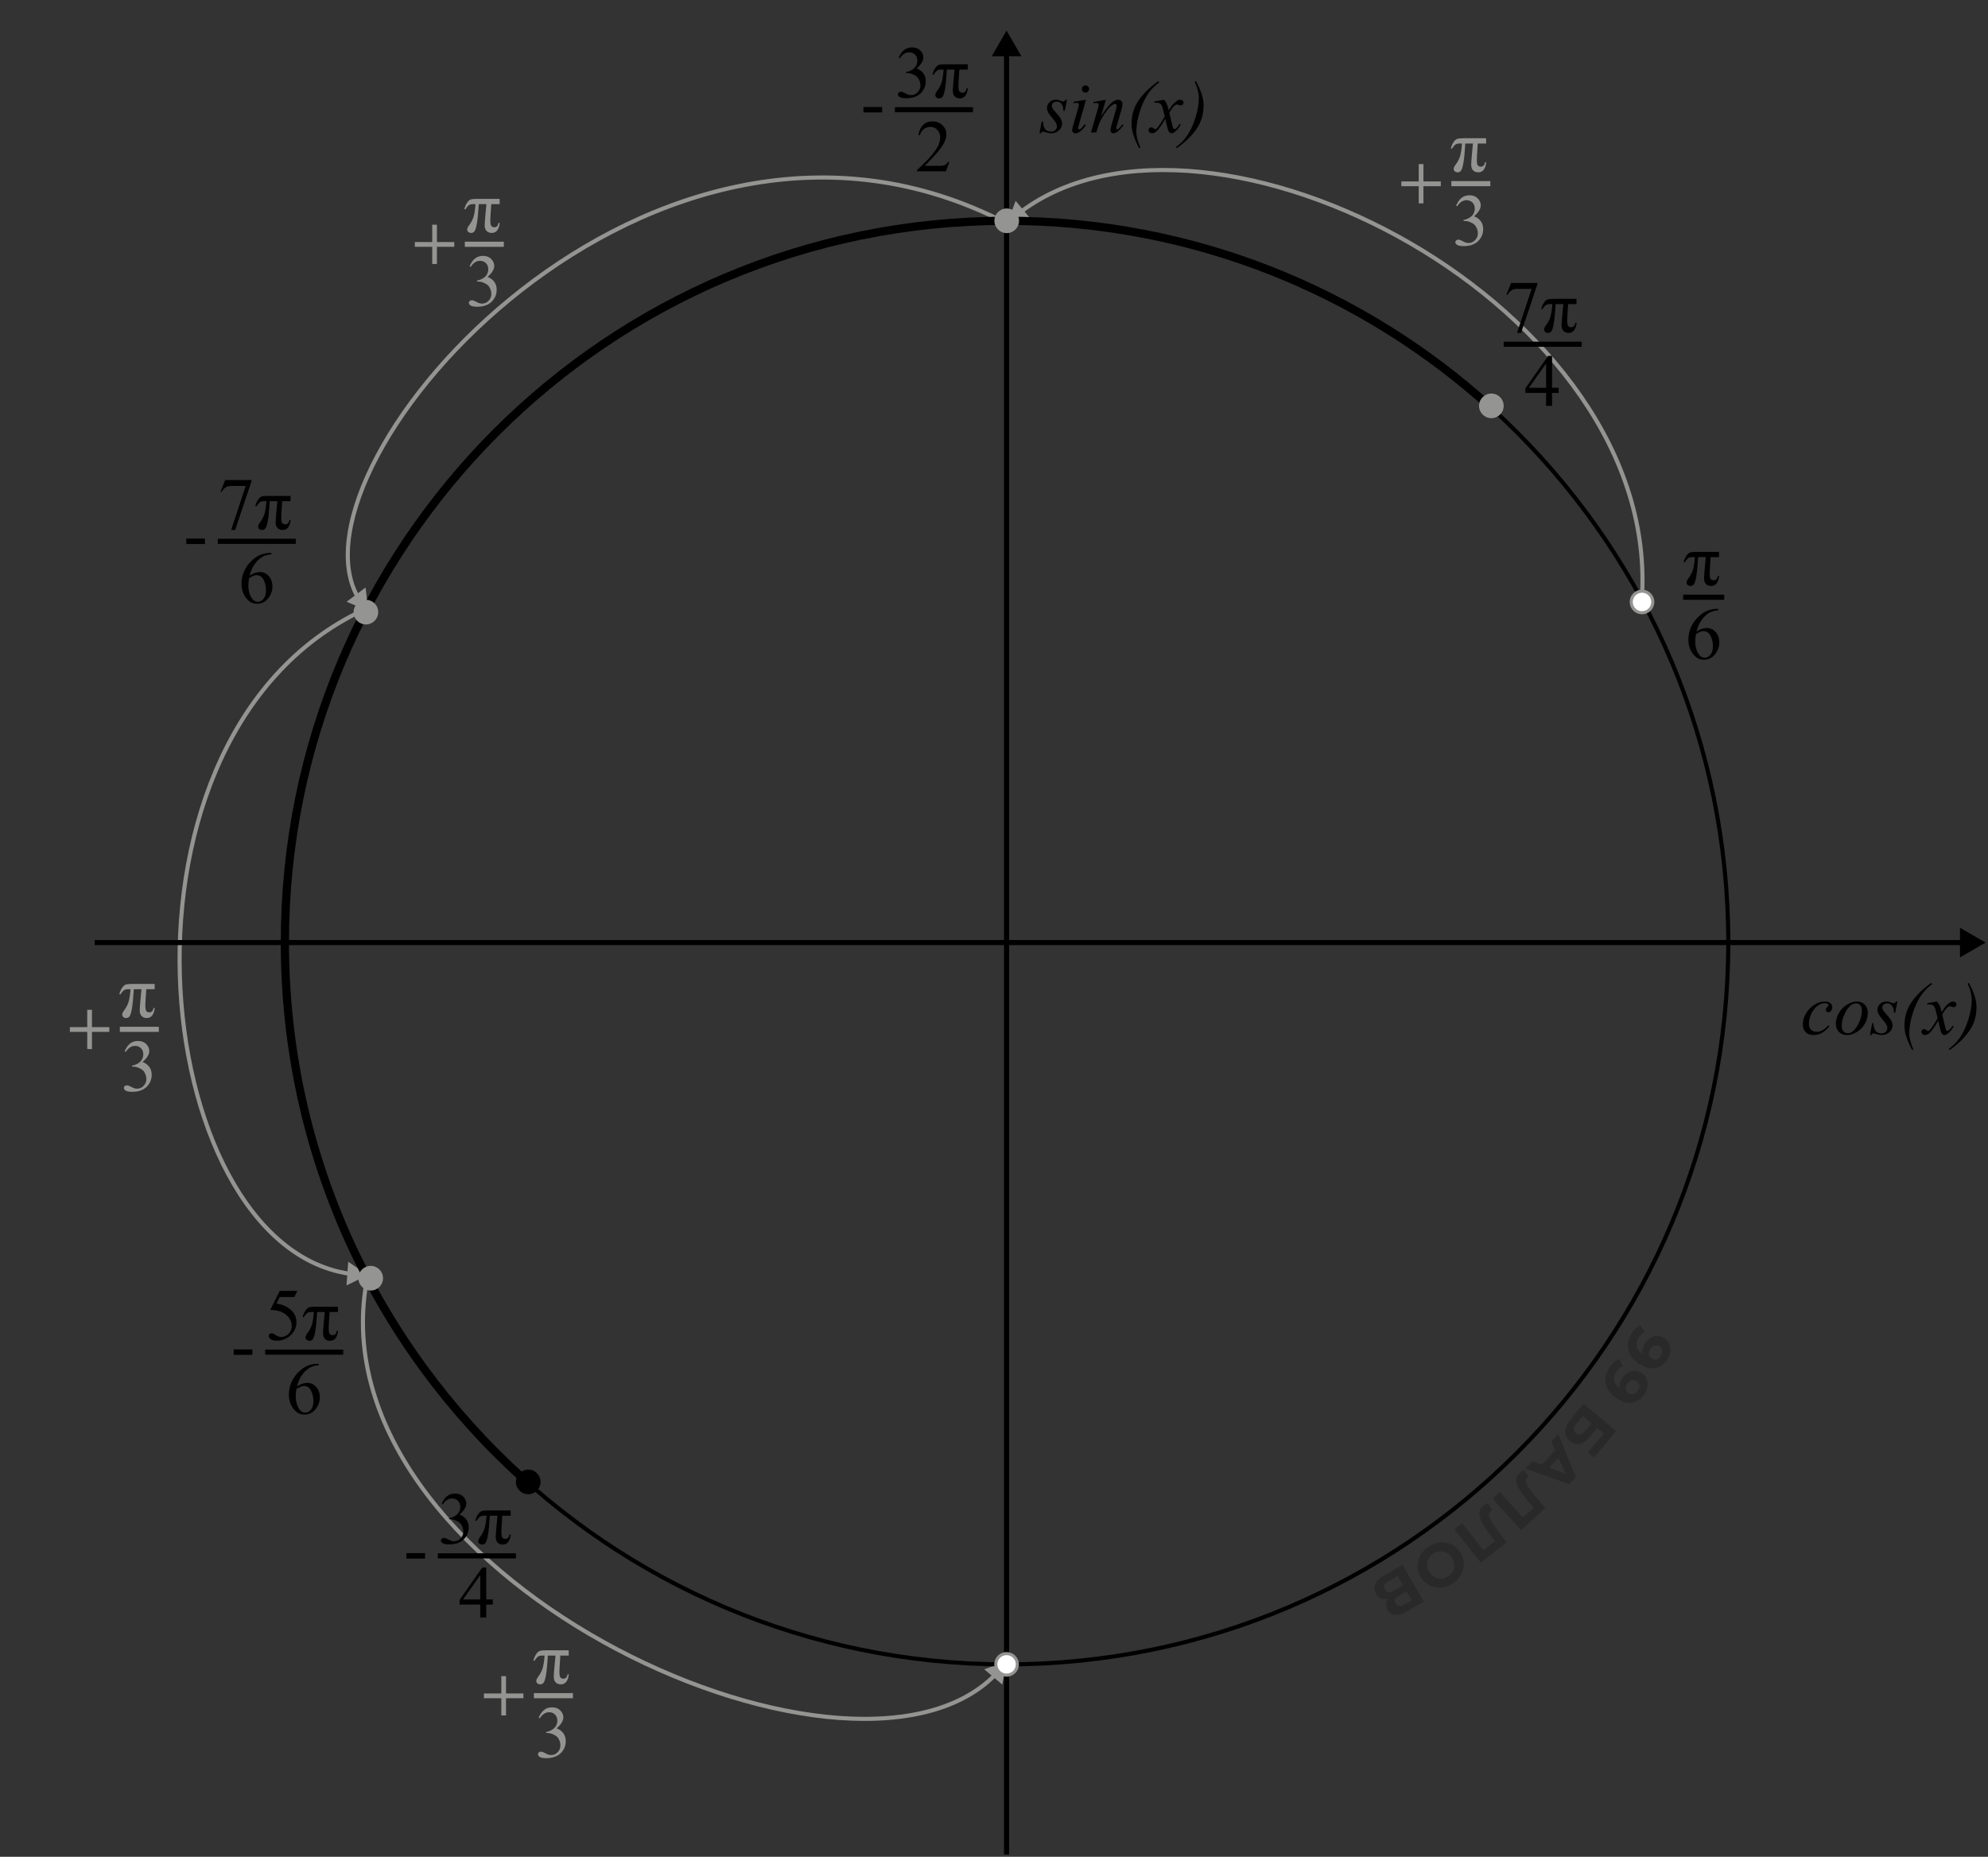 <svg width="484" height="452" viewBox="0 0 484 452" fill="none" xmlns="http://www.w3.org/2000/svg">
<rect x="0" y="0" width="484" height="452" fill="#333333" stroke="none"/>
<path d="M445.378 249.839C444.769 250.571 444.153 251.11 443.532 251.456C442.911 251.796 442.255 251.966 441.563 251.966C440.731 251.966 440.081 251.731 439.612 251.263C439.149 250.794 438.918 250.164 438.918 249.373C438.918 248.477 439.167 247.595 439.665 246.728C440.169 245.86 440.843 245.157 441.687 244.618C442.536 244.073 443.368 243.801 444.183 243.801C444.821 243.801 445.299 243.936 445.615 244.205C445.932 244.469 446.09 244.794 446.09 245.181C446.09 245.544 445.979 245.854 445.756 246.112C445.592 246.312 445.39 246.411 445.149 246.411C444.968 246.411 444.815 246.353 444.692 246.235C444.575 246.118 444.517 245.972 444.517 245.796C444.517 245.685 444.537 245.582 444.578 245.488C444.625 245.395 444.716 245.283 444.851 245.154C444.991 245.02 445.076 244.923 445.105 244.864C445.135 244.806 445.149 244.744 445.149 244.68C445.149 244.557 445.094 244.454 444.982 244.372C444.812 244.255 444.572 244.196 444.262 244.196C443.688 244.196 443.119 244.398 442.557 244.803C441.994 245.207 441.514 245.781 441.115 246.525C440.635 247.428 440.395 248.33 440.395 249.232C440.395 249.83 440.564 250.305 440.904 250.656C441.244 251.002 441.707 251.175 442.293 251.175C442.744 251.175 443.189 251.063 443.629 250.841C444.074 250.612 444.572 250.202 445.123 249.61L445.378 249.839ZM454.747 246.552C454.747 247.431 454.513 248.301 454.044 249.162C453.581 250.023 452.934 250.706 452.102 251.21C451.27 251.714 450.461 251.966 449.676 251.966C448.873 251.966 448.217 251.711 447.707 251.201C447.203 250.686 446.951 250.021 446.951 249.206C446.951 248.345 447.197 247.48 447.689 246.613C448.188 245.746 448.85 245.061 449.676 244.557C450.508 244.053 451.311 243.801 452.084 243.801C452.857 243.801 453.493 244.056 453.991 244.565C454.495 245.075 454.747 245.737 454.747 246.552ZM453.288 245.945C453.288 245.4 453.153 244.984 452.884 244.697C452.62 244.404 452.277 244.258 451.855 244.258C450.994 244.258 450.2 244.876 449.474 246.112C448.753 247.343 448.393 248.567 448.393 249.786C448.393 250.343 448.533 250.773 448.814 251.078C449.096 251.377 449.45 251.526 449.878 251.526C450.704 251.526 451.478 250.914 452.198 249.689C452.925 248.459 453.288 247.211 453.288 245.945ZM461.954 243.801L461.418 246.499H461.093C461.063 245.714 460.896 245.143 460.592 244.785C460.287 244.428 459.909 244.249 459.458 244.249C459.095 244.249 458.805 244.349 458.588 244.548C458.377 244.747 458.271 244.987 458.271 245.269C458.271 245.462 458.312 245.646 458.395 245.822C458.482 245.998 458.67 246.244 458.957 246.561C459.719 247.393 460.211 248.02 460.434 248.441C460.656 248.863 460.768 249.262 460.768 249.637C460.768 250.246 460.513 250.788 460.003 251.263C459.499 251.731 458.86 251.966 458.087 251.966C457.665 251.966 457.179 251.866 456.628 251.667C456.435 251.597 456.285 251.562 456.18 251.562C455.916 251.562 455.717 251.696 455.582 251.966H455.257L455.793 249.118H456.118C456.153 250.009 456.338 250.639 456.672 251.008C457.006 251.377 457.463 251.562 458.043 251.562C458.488 251.562 458.84 251.438 459.098 251.192C459.361 250.94 459.493 250.633 459.493 250.27C459.493 250.035 459.446 249.818 459.353 249.619C459.188 249.268 458.843 248.781 458.315 248.16C457.794 247.539 457.457 247.073 457.305 246.763C457.158 246.452 457.085 246.142 457.085 245.831C457.085 245.263 457.29 244.782 457.7 244.39C458.116 243.997 458.649 243.801 459.3 243.801C459.487 243.801 459.657 243.815 459.81 243.845C459.892 243.862 460.082 243.93 460.381 244.047C460.686 244.158 460.888 244.214 460.987 244.214C461.239 244.214 461.45 244.076 461.62 243.801H461.954ZM465.821 255.464L465.522 255.604C464.825 254.274 464.324 253.1 464.02 252.08C463.785 251.283 463.668 250.48 463.668 249.672C463.668 247.785 464.104 246.095 464.978 244.601C466.05 242.772 467.787 240.991 470.189 239.257L470.4 239.564C469.316 240.367 468.432 241.267 467.746 242.263C466.891 243.505 466.19 245.005 465.646 246.763C465.101 248.521 464.828 250.12 464.828 251.562C464.828 252.663 465.159 253.964 465.821 255.464ZM471.552 243.801C471.839 244.105 472.056 244.41 472.202 244.715C472.308 244.926 472.48 245.479 472.721 246.376L473.494 245.216C473.699 244.935 473.948 244.668 474.241 244.416C474.534 244.158 474.792 243.982 475.015 243.889C475.155 243.83 475.311 243.801 475.48 243.801C475.732 243.801 475.932 243.868 476.078 244.003C476.23 244.138 476.307 244.302 476.307 244.495C476.307 244.718 476.263 244.87 476.175 244.952C476.011 245.099 475.823 245.172 475.612 245.172C475.489 245.172 475.357 245.146 475.217 245.093C474.941 244.999 474.757 244.952 474.663 244.952C474.522 244.952 474.355 245.034 474.162 245.198C473.799 245.503 473.365 246.092 472.861 246.965L473.582 249.988C473.693 250.451 473.787 250.729 473.863 250.823C473.939 250.911 474.016 250.955 474.092 250.955C474.215 250.955 474.358 250.888 474.522 250.753C474.845 250.483 475.12 250.132 475.349 249.698L475.656 249.856C475.287 250.548 474.818 251.122 474.25 251.579C473.928 251.837 473.655 251.966 473.433 251.966C473.104 251.966 472.844 251.781 472.65 251.412C472.527 251.184 472.272 250.199 471.886 248.459C470.972 250.047 470.239 251.069 469.688 251.526C469.331 251.819 468.985 251.966 468.651 251.966C468.417 251.966 468.203 251.881 468.01 251.711C467.869 251.582 467.799 251.409 467.799 251.192C467.799 250.999 467.863 250.838 467.992 250.709C468.121 250.58 468.279 250.516 468.467 250.516C468.654 250.516 468.854 250.609 469.064 250.797C469.217 250.932 469.334 250.999 469.416 250.999C469.486 250.999 469.577 250.952 469.688 250.858C469.964 250.636 470.339 250.155 470.813 249.417C471.288 248.679 471.599 248.146 471.745 247.817C471.382 246.394 471.186 245.641 471.156 245.559C471.021 245.178 470.846 244.908 470.629 244.75C470.412 244.592 470.093 244.513 469.671 244.513C469.536 244.513 469.381 244.519 469.205 244.53V244.214L471.552 243.801ZM479.049 239.424L479.348 239.257C480.045 240.581 480.543 241.753 480.842 242.772C481.082 243.569 481.202 244.372 481.202 245.181C481.202 247.073 480.766 248.764 479.893 250.252C478.814 252.086 477.077 253.87 474.681 255.604L474.47 255.332C475.554 254.523 476.438 253.624 477.124 252.634C477.979 251.392 478.68 249.892 479.225 248.134C479.77 246.37 480.042 244.768 480.042 243.326C480.042 242.225 479.711 240.924 479.049 239.424Z" fill="black"/>
<path d="M259.769 24.281L259.232 26.98L258.907 26.98C258.878 26.194 258.711 25.623 258.406 25.266C258.102 24.908 257.724 24.73 257.272 24.73C256.909 24.73 256.619 24.829 256.402 25.028C256.191 25.227 256.086 25.468 256.086 25.749C256.086 25.942 256.127 26.127 256.209 26.303C256.297 26.479 256.484 26.725 256.771 27.041C257.533 27.873 258.025 28.5 258.248 28.922C258.471 29.344 258.582 29.742 258.582 30.117C258.582 30.727 258.327 31.269 257.817 31.743C257.313 32.212 256.675 32.446 255.901 32.446C255.479 32.446 254.993 32.347 254.442 32.148C254.249 32.077 254.1 32.042 253.994 32.042C253.73 32.042 253.531 32.177 253.396 32.446H253.071L253.607 29.599H253.933C253.968 30.489 254.152 31.119 254.486 31.488C254.82 31.857 255.277 32.042 255.857 32.042C256.303 32.042 256.654 31.919 256.912 31.673C257.176 31.421 257.308 31.113 257.308 30.75C257.308 30.516 257.261 30.299 257.167 30.1C257.003 29.748 256.657 29.262 256.13 28.641C255.608 28.02 255.271 27.554 255.119 27.243C254.973 26.933 254.899 26.622 254.899 26.311C254.899 25.743 255.104 25.263 255.515 24.87C255.931 24.477 256.464 24.281 257.114 24.281C257.302 24.281 257.472 24.296 257.624 24.325C257.706 24.343 257.896 24.41 258.195 24.527C258.5 24.639 258.702 24.694 258.802 24.694C259.054 24.694 259.265 24.557 259.435 24.281H259.769ZM264.277 20.792C264.523 20.792 264.731 20.877 264.901 21.047C265.071 21.217 265.156 21.425 265.156 21.671C265.156 21.911 265.068 22.119 264.893 22.295C264.723 22.465 264.518 22.55 264.277 22.55C264.037 22.55 263.829 22.465 263.653 22.295C263.483 22.119 263.398 21.911 263.398 21.671C263.398 21.425 263.483 21.217 263.653 21.047C263.823 20.877 264.031 20.792 264.277 20.792ZM264.392 24.281L262.651 30.442C262.534 30.858 262.476 31.107 262.476 31.189C262.476 31.283 262.502 31.359 262.555 31.418C262.613 31.477 262.681 31.506 262.757 31.506C262.845 31.506 262.95 31.459 263.073 31.365C263.407 31.102 263.744 30.727 264.084 30.24L264.392 30.442C263.993 31.052 263.524 31.564 262.985 31.98C262.587 32.291 262.206 32.446 261.843 32.446C261.603 32.446 261.406 32.376 261.254 32.235C261.102 32.089 261.025 31.907 261.025 31.69C261.025 31.474 261.099 31.113 261.245 30.609L262.388 26.672C262.575 26.027 262.669 25.623 262.669 25.459C262.669 25.33 262.622 25.225 262.528 25.143C262.44 25.061 262.317 25.02 262.159 25.02C262.03 25.02 261.764 25.052 261.359 25.116V24.773L264.392 24.281ZM269.234 24.281L268.065 28.28C269.161 26.645 269.999 25.57 270.579 25.055C271.165 24.539 271.728 24.281 272.267 24.281C272.56 24.281 272.8 24.378 272.987 24.571C273.181 24.765 273.277 25.017 273.277 25.327C273.277 25.679 273.192 26.148 273.022 26.733L271.95 30.434C271.827 30.861 271.766 31.122 271.766 31.216C271.766 31.298 271.789 31.368 271.836 31.427C271.883 31.48 271.933 31.506 271.985 31.506C272.056 31.506 272.141 31.468 272.24 31.392C272.551 31.145 272.891 30.77 273.26 30.267L273.532 30.434C272.987 31.213 272.472 31.77 271.985 32.103C271.646 32.332 271.341 32.446 271.071 32.446C270.854 32.446 270.682 32.379 270.553 32.244C270.424 32.115 270.359 31.939 270.359 31.717C270.359 31.436 270.459 30.952 270.658 30.267L271.678 26.733C271.807 26.294 271.871 25.951 271.871 25.705C271.871 25.588 271.833 25.494 271.757 25.424C271.681 25.348 271.587 25.31 271.476 25.31C271.312 25.31 271.115 25.38 270.887 25.52C270.453 25.784 270.002 26.221 269.533 26.83C269.064 27.434 268.569 28.207 268.048 29.15C267.772 29.648 267.544 30.193 267.362 30.785L266.923 32.235L265.604 32.235L267.204 26.733C267.392 26.071 267.485 25.673 267.485 25.538C267.485 25.409 267.433 25.298 267.327 25.204C267.228 25.105 267.102 25.055 266.949 25.055C266.879 25.055 266.756 25.066 266.58 25.09L266.246 25.143L266.193 24.826L269.234 24.281ZM277.646 35.944L277.347 36.085C276.649 34.755 276.148 33.58 275.844 32.56C275.609 31.764 275.492 30.961 275.492 30.152C275.492 28.266 275.929 26.575 276.802 25.081C277.874 23.253 279.611 21.472 282.014 19.737L282.225 20.045C281.141 20.848 280.256 21.747 279.57 22.743C278.715 23.985 278.015 25.485 277.47 27.243C276.925 29.001 276.652 30.601 276.652 32.042C276.652 33.144 276.983 34.444 277.646 35.944ZM283.376 24.281C283.663 24.586 283.88 24.891 284.026 25.195C284.132 25.406 284.305 25.96 284.545 26.856L285.318 25.696C285.523 25.415 285.772 25.148 286.065 24.896C286.358 24.639 286.616 24.463 286.839 24.369C286.979 24.311 287.135 24.281 287.305 24.281C287.557 24.281 287.756 24.349 287.902 24.483C288.055 24.618 288.131 24.782 288.131 24.976C288.131 25.198 288.087 25.351 287.999 25.433C287.835 25.579 287.647 25.652 287.437 25.652C287.313 25.652 287.182 25.626 287.041 25.573C286.766 25.48 286.581 25.433 286.487 25.433C286.347 25.433 286.18 25.515 285.986 25.679C285.623 25.983 285.189 26.572 284.686 27.445L285.406 30.469C285.518 30.932 285.611 31.21 285.688 31.304C285.764 31.392 285.84 31.436 285.916 31.436C286.039 31.436 286.183 31.368 286.347 31.233C286.669 30.964 286.944 30.612 287.173 30.179L287.48 30.337C287.111 31.028 286.643 31.602 286.074 32.06C285.752 32.317 285.479 32.446 285.257 32.446C284.929 32.446 284.668 32.262 284.475 31.893C284.352 31.664 284.097 30.68 283.71 28.939C282.796 30.527 282.063 31.55 281.513 32.007C281.155 32.3 280.81 32.446 280.476 32.446C280.241 32.446 280.027 32.361 279.834 32.191C279.693 32.062 279.623 31.89 279.623 31.673C279.623 31.48 279.688 31.318 279.816 31.189C279.945 31.061 280.104 30.996 280.291 30.996C280.479 30.996 280.678 31.09 280.889 31.277C281.041 31.412 281.158 31.48 281.24 31.48C281.311 31.48 281.401 31.433 281.513 31.339C281.788 31.116 282.163 30.636 282.638 29.898C283.112 29.159 283.423 28.626 283.569 28.298C283.206 26.874 283.01 26.121 282.98 26.039C282.846 25.658 282.67 25.389 282.453 25.23C282.236 25.072 281.917 24.993 281.495 24.993C281.36 24.993 281.205 24.999 281.029 25.011V24.694L283.376 24.281ZM290.873 19.904L291.172 19.737C291.869 21.061 292.367 22.233 292.666 23.253C292.906 24.05 293.026 24.852 293.026 25.661C293.026 27.554 292.59 29.244 291.717 30.732C290.639 32.566 288.901 34.351 286.505 36.085L286.294 35.812C287.378 35.004 288.263 34.105 288.948 33.114C289.804 31.872 290.504 30.372 291.049 28.614C291.594 26.851 291.866 25.248 291.866 23.807C291.866 22.705 291.535 21.404 290.873 19.904Z" fill="black"/>
<path d="M245.26 54.296L250.951 53.324L247.263 48.881L245.26 54.296ZM400.173 146.575C403.021 110.214 376.451 77.827 343.612 58.795C327.178 49.272 309.131 43.064 292.326 41.363C275.527 39.663 259.918 42.463 248.422 51.022L249.019 51.825C260.248 43.464 275.577 40.673 292.226 42.358C308.869 44.043 326.78 50.197 343.11 59.661C375.798 78.604 401.981 110.692 399.176 146.497L400.173 146.575Z" fill="#949492"/>
<path d="M89.687 148.751L89 143.018L84.379 146.48L89.687 148.751ZM245.324 53.941C201.927 31.356 157.693 45.949 126.62 70.227C111.08 82.368 98.8 96.953 91.528 110.579C87.892 117.391 85.499 123.98 84.587 129.915C83.674 135.849 84.235 141.165 86.552 145.391L87.429 144.911C85.251 140.938 84.683 135.863 85.575 130.067C86.466 124.273 88.811 117.793 92.41 111.049C99.608 97.562 111.792 83.081 127.235 71.015C158.128 46.879 201.937 32.488 244.862 54.828L245.324 53.941Z" fill="#949492"/>
<path d="M245.054 404.409L239.621 406.363L244.03 410.091L245.054 404.409ZM89.064 310.287C85.26 328.496 90.74 345.99 101.604 361.395C112.465 376.796 128.724 390.137 146.555 400.081C164.386 410.025 183.821 416.591 201.058 418.416C218.274 420.237 233.411 417.338 242.503 408.197L241.794 407.492C233.019 416.313 218.264 419.231 201.163 417.421C184.084 415.614 164.777 409.099 147.042 399.208C129.307 389.317 113.175 376.068 102.421 360.819C91.67 345.574 86.31 328.358 90.043 310.492L89.064 310.287Z" fill="#949492"/>
<path d="M89.554 310.39L84.774 307.151L84.359 312.91L89.554 310.39ZM89.759 147.356C55.778 162.344 42.226 201.366 43.282 237.403C43.81 255.437 47.994 272.785 55.152 286.092C62.305 299.393 72.472 308.727 84.987 310.56L85.132 309.571C73.051 307.801 63.105 298.77 56.032 285.619C48.963 272.474 44.806 255.285 44.281 237.374C43.231 201.52 56.724 163.02 90.162 148.271L89.759 147.356Z" fill="#949492"/>
<path d="M420.77 229.456C420.77 326.496 342.103 405.163 245.063 405.163C148.022 405.163 69.356 326.496 69.356 229.456C69.356 132.416 148.022 53.749 245.063 53.749C342.103 53.749 420.77 132.416 420.77 229.456Z" stroke="black"/>
<path d="M363.09 99.291C331.899 70.992 290.495 53.749 245.063 53.749C148.022 53.749 69.356 132.416 69.356 229.456C69.356 281.112 91.646 327.561 127.133 359.71" stroke="black" stroke-width="2"/>
<path d="M245.059 7.446L241.45 13.696L248.667 13.696L245.059 7.446ZM244.434 13.071L244.434 451.464H245.684L245.684 13.071L244.434 13.071Z" fill="black"/>
<path d="M483.426 229.454L477.176 225.846V233.063L483.426 229.454ZM477.801 228.829L23.049 228.829V230.079L477.801 230.079V228.829Z" fill="black"/>
<path d="M418.509 134.342V135.625L416.47 135.625L416.294 138.297C416.259 138.76 416.241 139.161 416.241 139.501C416.241 140.315 416.335 140.813 416.522 140.995C416.716 141.171 416.947 141.259 417.217 141.259C417.779 141.259 418.113 140.904 418.219 140.195H418.535C418.342 141.824 417.691 142.639 416.584 142.639C416.068 142.639 415.652 142.48 415.336 142.164C415.025 141.848 414.87 141.379 414.87 140.758C414.87 140.348 414.932 139.48 415.055 138.156L415.292 135.625H413.429C413.306 137.758 413.156 139.316 412.98 140.301C412.811 141.285 412.62 141.921 412.409 142.208C412.204 142.495 411.923 142.639 411.565 142.639C411.296 142.639 411.067 142.56 410.88 142.401C410.698 142.243 410.607 142.035 410.607 141.777C410.607 141.531 410.766 141.194 411.082 140.767C411.545 140.146 411.891 139.501 412.119 138.833C412.348 138.159 412.521 137.09 412.638 135.625H412.04C411.56 135.625 411.19 135.733 410.933 135.95C410.681 136.161 410.44 136.466 410.212 136.864H409.896C410.065 136.237 410.285 135.722 410.555 135.317C410.824 134.913 411.1 134.649 411.381 134.526C411.668 134.403 412.175 134.342 412.901 134.342L418.509 134.342Z" fill="black"/>
<path d="M418.35 148.229V148.554C417.576 148.63 416.943 148.785 416.451 149.02C415.965 149.248 415.481 149.6 415.001 150.074C414.526 150.549 414.131 151.079 413.814 151.665C413.504 152.245 413.243 152.937 413.032 153.739C413.876 153.159 414.723 152.869 415.572 152.869C416.387 152.869 417.093 153.197 417.69 153.854C418.288 154.51 418.587 155.354 418.587 156.385C418.587 157.381 418.285 158.289 417.682 159.109C416.955 160.105 415.994 160.604 414.799 160.604C413.984 160.604 413.293 160.334 412.725 159.795C411.611 158.746 411.055 157.387 411.055 155.717C411.055 154.65 411.269 153.637 411.696 152.676C412.124 151.715 412.733 150.862 413.524 150.118C414.321 149.374 415.083 148.873 415.81 148.615C416.536 148.357 417.213 148.229 417.84 148.229H418.35ZM412.883 154.381C412.777 155.172 412.725 155.811 412.725 156.297C412.725 156.859 412.827 157.472 413.032 158.134C413.243 158.79 413.554 159.312 413.964 159.698C414.263 159.974 414.626 160.111 415.054 160.111C415.563 160.111 416.018 159.871 416.416 159.391C416.82 158.91 417.022 158.225 417.022 157.334C417.022 156.332 416.823 155.465 416.425 154.732C416.026 154 415.461 153.634 414.729 153.634C414.506 153.634 414.266 153.681 414.008 153.774C413.756 153.868 413.381 154.07 412.883 154.381Z" fill="black"/>
<path d="M409.781 145.393H419.781" stroke="black" stroke-width="1.25"/>
<path d="M367.9 68.881L374.29 68.881V69.215L370.317 81.045H369.333L372.893 70.314L369.614 70.314C368.952 70.314 368.48 70.393 368.199 70.551C367.707 70.82 367.312 71.236 367.013 71.799L366.758 71.702L367.9 68.881ZM383.817 72.748V74.031H381.778L381.603 76.703C381.567 77.166 381.55 77.567 381.55 77.907C381.55 78.722 381.644 79.22 381.831 79.401C382.024 79.577 382.256 79.665 382.525 79.665C383.088 79.665 383.422 79.311 383.527 78.602H383.844C383.65 80.231 383 81.045 381.893 81.045C381.377 81.045 380.961 80.887 380.645 80.57C380.334 80.254 380.179 79.785 380.179 79.164C380.179 78.754 380.24 77.887 380.363 76.562L380.601 74.031H378.737C378.614 76.164 378.465 77.723 378.289 78.707C378.119 79.691 377.929 80.327 377.718 80.614C377.513 80.901 377.231 81.045 376.874 81.045C376.604 81.045 376.376 80.966 376.188 80.808C376.007 80.649 375.916 80.441 375.916 80.184C375.916 79.938 376.074 79.601 376.391 79.173C376.854 78.552 377.199 77.907 377.428 77.239C377.656 76.565 377.829 75.496 377.946 74.031H377.349C376.868 74.031 376.499 74.14 376.241 74.356C375.989 74.567 375.749 74.872 375.521 75.27H375.204C375.374 74.644 375.594 74.128 375.863 73.724C376.133 73.319 376.408 73.056 376.689 72.933C376.977 72.81 377.483 72.748 378.21 72.748L383.817 72.748Z" fill="black"/>
<path d="M379.466 94.404V95.652H377.866V98.799H376.416V95.652L371.371 95.652V94.527L376.899 86.635H377.866V94.404H379.466ZM376.416 94.404V88.489L372.232 94.404L376.416 94.404Z" fill="black"/>
<path d="M366.09 83.799H385.09" stroke="black" stroke-width="1.25"/>
<path d="M361.817 33.654V34.938H359.778L359.603 37.609C359.567 38.072 359.55 38.474 359.55 38.813C359.55 39.628 359.644 40.126 359.831 40.308C360.024 40.483 360.256 40.571 360.525 40.571C361.088 40.571 361.422 40.217 361.527 39.508H361.844C361.65 41.137 361 41.951 359.893 41.951C359.377 41.951 358.961 41.793 358.645 41.477C358.334 41.16 358.179 40.691 358.179 40.07C358.179 39.66 358.24 38.793 358.363 37.469L358.601 34.938H356.737C356.614 37.07 356.465 38.629 356.289 39.613C356.119 40.598 355.929 41.233 355.718 41.52C355.513 41.808 355.231 41.951 354.874 41.951C354.604 41.951 354.376 41.872 354.188 41.714C354.007 41.556 353.916 41.348 353.916 41.09C353.916 40.844 354.074 40.507 354.391 40.079C354.854 39.458 355.199 38.813 355.428 38.145C355.656 37.472 355.829 36.402 355.946 34.938L355.349 34.938C354.868 34.938 354.499 35.046 354.241 35.263C353.989 35.474 353.749 35.778 353.521 36.177H353.204C353.374 35.55 353.594 35.034 353.863 34.63C354.133 34.226 354.408 33.962 354.689 33.839C354.977 33.716 355.483 33.654 356.21 33.654L361.817 33.654Z" fill="#949492"/>
<path d="M341.176 44.166L345.403 44.166V39.947H346.555V44.166L350.782 44.166V45.326L346.555 45.326V49.51L345.403 49.51V45.326L341.176 45.326V44.166Z" fill="#949492"/>
<path d="M354.504 50.055C354.844 49.252 355.271 48.634 355.787 48.2C356.309 47.761 356.956 47.541 357.729 47.541C358.685 47.541 359.417 47.852 359.927 48.473C360.313 48.935 360.507 49.431 360.507 49.958C360.507 50.825 359.962 51.722 358.872 52.648C359.604 52.935 360.158 53.345 360.533 53.878C360.908 54.411 361.096 55.038 361.096 55.759C361.096 56.79 360.768 57.684 360.111 58.44C359.256 59.424 358.017 59.916 356.394 59.916C355.591 59.916 355.043 59.816 354.75 59.617C354.463 59.418 354.319 59.204 354.319 58.976C354.319 58.806 354.387 58.656 354.521 58.527C354.662 58.398 354.829 58.334 355.022 58.334C355.169 58.334 355.318 58.357 355.471 58.404C355.57 58.434 355.796 58.542 356.147 58.73C356.499 58.911 356.742 59.02 356.877 59.055C357.094 59.119 357.325 59.151 357.571 59.151C358.169 59.151 358.688 58.92 359.127 58.457C359.572 57.994 359.795 57.446 359.795 56.813C359.795 56.351 359.692 55.899 359.487 55.46C359.335 55.132 359.168 54.883 358.986 54.713C358.734 54.478 358.389 54.268 357.949 54.08C357.51 53.887 357.062 53.79 356.604 53.79H356.323V53.526C356.786 53.468 357.249 53.301 357.712 53.025C358.181 52.75 358.521 52.419 358.731 52.032C358.942 51.645 359.048 51.221 359.048 50.758C359.048 50.154 358.857 49.668 358.477 49.299C358.102 48.924 357.633 48.736 357.07 48.736C356.162 48.736 355.403 49.223 354.794 50.195L354.504 50.055Z" fill="#949492"/>
<path d="M353.34 44.705H362.84" stroke="#949492" stroke-width="1.25"/>
<path d="M121.642 48.409L121.642 49.692H119.603L119.427 52.364C119.392 52.827 119.374 53.228 119.374 53.568C119.374 54.383 119.468 54.881 119.655 55.062C119.849 55.238 120.08 55.326 120.35 55.326C120.912 55.326 121.246 54.972 121.352 54.263H121.668C121.475 55.892 120.824 56.706 119.717 56.706C119.201 56.706 118.785 56.548 118.469 56.231C118.158 55.915 118.003 55.446 118.003 54.825C118.003 54.415 118.064 53.548 118.187 52.224L118.425 49.692H116.562C116.438 51.825 116.289 53.384 116.113 54.368C115.943 55.352 115.753 55.988 115.542 56.275C115.337 56.562 115.056 56.706 114.698 56.706C114.429 56.706 114.2 56.627 114.013 56.469C113.831 56.31 113.74 56.102 113.74 55.845C113.74 55.599 113.898 55.262 114.215 54.834C114.678 54.213 115.023 53.568 115.252 52.9C115.48 52.227 115.653 51.157 115.771 49.692L115.173 49.692C114.692 49.692 114.323 49.801 114.065 50.018C113.813 50.228 113.573 50.533 113.345 50.932H113.028C113.198 50.305 113.418 49.789 113.687 49.385C113.957 48.98 114.232 48.717 114.514 48.594C114.801 48.471 115.308 48.409 116.034 48.409L121.642 48.409Z" fill="#949492"/>
<path d="M101 58.921L105.228 58.921L105.228 54.702H106.379L106.379 58.921L110.606 58.921V60.081L106.379 60.081V64.265L105.228 64.265V60.081L101 60.081V58.921Z" fill="#949492"/>
<path d="M114.328 64.81C114.668 64.007 115.096 63.389 115.611 62.955C116.133 62.516 116.78 62.296 117.554 62.296C118.509 62.296 119.241 62.606 119.751 63.227C120.138 63.69 120.331 64.186 120.331 64.713C120.331 65.58 119.786 66.477 118.696 67.402C119.429 67.689 119.982 68.1 120.357 68.633C120.732 69.166 120.92 69.793 120.92 70.514C120.92 71.545 120.592 72.439 119.936 73.194C119.08 74.179 117.841 74.671 116.218 74.671C115.415 74.671 114.867 74.571 114.574 74.372C114.287 74.173 114.144 73.959 114.144 73.731C114.144 73.561 114.211 73.411 114.346 73.282C114.486 73.153 114.653 73.089 114.847 73.089C114.993 73.089 115.143 73.112 115.295 73.159C115.395 73.189 115.62 73.297 115.972 73.484C116.323 73.666 116.566 73.774 116.701 73.81C116.918 73.874 117.149 73.906 117.396 73.906C117.993 73.906 118.512 73.675 118.951 73.212C119.396 72.749 119.619 72.201 119.619 71.568C119.619 71.106 119.517 70.654 119.312 70.215C119.159 69.887 118.992 69.638 118.811 69.468C118.559 69.233 118.213 69.022 117.773 68.835C117.334 68.642 116.886 68.545 116.429 68.545H116.147V68.281C116.61 68.223 117.073 68.056 117.536 67.78C118.005 67.505 118.345 67.174 118.556 66.787C118.767 66.4 118.872 65.976 118.872 65.513C118.872 64.909 118.682 64.423 118.301 64.054C117.926 63.679 117.457 63.491 116.895 63.491C115.986 63.491 115.228 63.977 114.618 64.95L114.328 64.81Z" fill="#949492"/>
<path d="M113.164 59.46H122.664" stroke="#949492" stroke-width="1.25"/>
<path d="M37.653 239.524V240.808L35.614 240.808L35.438 243.479C35.403 243.942 35.386 244.344 35.386 244.684C35.386 245.498 35.48 245.996 35.667 246.178C35.86 246.354 36.092 246.441 36.361 246.441C36.924 246.441 37.258 246.087 37.363 245.378H37.68C37.486 247.007 36.836 247.821 35.728 247.821C35.213 247.821 34.797 247.663 34.48 247.347C34.17 247.03 34.015 246.562 34.015 245.94C34.015 245.53 34.076 244.663 34.199 243.339L34.437 240.808H32.573C32.45 242.94 32.301 244.499 32.125 245.483C31.955 246.468 31.765 247.104 31.554 247.391C31.349 247.678 31.067 247.821 30.71 247.821C30.44 247.821 30.212 247.742 30.024 247.584C29.843 247.426 29.752 247.218 29.752 246.96C29.752 246.714 29.91 246.377 30.227 245.949C30.689 245.328 31.035 244.684 31.264 244.016C31.492 243.342 31.665 242.272 31.782 240.808H31.185C30.704 240.808 30.335 240.916 30.077 241.133C29.825 241.344 29.585 241.648 29.356 242.047H29.04C29.21 241.42 29.43 240.904 29.699 240.5C29.969 240.096 30.244 239.832 30.525 239.709C30.812 239.586 31.319 239.524 32.046 239.524L37.653 239.524Z" fill="#949492"/>
<path d="M17.012 250.036H21.239L21.239 245.817H22.391L22.391 250.036L26.618 250.036L26.618 251.196L22.391 251.196L22.391 255.38H21.239L21.239 251.196H17.012V250.036Z" fill="#949492"/>
<path d="M30.34 255.925C30.68 255.122 31.107 254.504 31.623 254.07C32.145 253.631 32.792 253.411 33.565 253.411C34.52 253.411 35.253 253.722 35.763 254.343C36.149 254.806 36.343 255.301 36.343 255.828C36.343 256.695 35.798 257.592 34.708 258.518C35.44 258.805 35.994 259.215 36.369 259.748C36.744 260.281 36.932 260.908 36.932 261.629C36.932 262.66 36.603 263.554 35.947 264.31C35.092 265.294 33.852 265.786 32.23 265.786C31.427 265.786 30.879 265.687 30.586 265.487C30.299 265.288 30.155 265.074 30.155 264.846C30.155 264.676 30.223 264.526 30.357 264.397C30.498 264.269 30.665 264.204 30.858 264.204C31.005 264.204 31.154 264.228 31.307 264.274C31.406 264.304 31.632 264.412 31.983 264.6C32.335 264.781 32.578 264.89 32.713 264.925C32.93 264.989 33.161 265.021 33.407 265.021C34.005 265.021 34.523 264.79 34.963 264.327C35.408 263.864 35.631 263.316 35.631 262.684C35.631 262.221 35.528 261.77 35.323 261.33C35.171 261.002 35.004 260.753 34.822 260.583C34.57 260.349 34.225 260.138 33.785 259.95C33.346 259.757 32.898 259.66 32.44 259.66H32.159L32.159 259.396C32.622 259.338 33.085 259.171 33.548 258.896C34.017 258.62 34.356 258.289 34.567 257.902C34.778 257.516 34.884 257.091 34.884 256.628C34.884 256.024 34.693 255.538 34.312 255.169C33.938 254.794 33.469 254.606 32.906 254.606C31.998 254.606 31.239 255.093 30.63 256.065L30.34 255.925Z" fill="#949492"/>
<path d="M29.176 250.575H38.676" stroke="#949492" stroke-width="1.25"/>
<path d="M138.462 401.735V403.019H136.423L136.247 405.69C136.212 406.153 136.194 406.555 136.194 406.895C136.194 407.709 136.288 408.207 136.476 408.389C136.669 408.564 136.9 408.652 137.17 408.652C137.732 408.652 138.066 408.298 138.172 407.589H138.488C138.295 409.218 137.645 410.032 136.537 410.032C136.021 410.032 135.605 409.874 135.289 409.558C134.979 409.241 134.823 408.772 134.823 408.151C134.823 407.741 134.885 406.874 135.008 405.55L135.245 403.019H133.382C133.259 405.151 133.109 406.71 132.934 407.694C132.764 408.679 132.573 409.314 132.362 409.602C132.157 409.889 131.876 410.032 131.519 410.032C131.249 410.032 131.021 409.953 130.833 409.795C130.651 409.637 130.561 409.429 130.561 409.171C130.561 408.925 130.719 408.588 131.035 408.16C131.498 407.539 131.844 406.895 132.072 406.227C132.301 405.553 132.474 404.483 132.591 403.019H131.993C131.513 403.019 131.144 403.127 130.886 403.344C130.634 403.555 130.394 403.859 130.165 404.258H129.849C130.019 403.631 130.238 403.115 130.508 402.711C130.777 402.307 131.053 402.043 131.334 401.92C131.621 401.797 132.128 401.735 132.854 401.735H138.462Z" fill="#949492"/>
<path d="M117.82 412.247H122.048L122.048 408.028H123.199L123.199 412.247H127.427V413.407H123.199V417.591H122.048V413.407H117.82V412.247Z" fill="#949492"/>
<path d="M131.148 418.136C131.488 417.333 131.916 416.715 132.432 416.281C132.953 415.842 133.601 415.622 134.374 415.622C135.329 415.622 136.062 415.933 136.571 416.554C136.958 417.017 137.151 417.512 137.151 418.039C137.151 418.906 136.606 419.803 135.517 420.729C136.249 421.016 136.803 421.426 137.178 421.959C137.553 422.492 137.74 423.119 137.74 423.84C137.74 424.871 137.412 425.765 136.756 426.521C135.9 427.505 134.661 427.997 133.038 427.997C132.235 427.997 131.687 427.897 131.395 427.698C131.107 427.499 130.964 427.285 130.964 427.057C130.964 426.887 131.031 426.737 131.166 426.608C131.307 426.479 131.474 426.415 131.667 426.415C131.813 426.415 131.963 426.438 132.115 426.485C132.215 426.515 132.44 426.623 132.792 426.811C133.144 426.992 133.387 427.101 133.521 427.136C133.738 427.2 133.97 427.232 134.216 427.232C134.813 427.232 135.332 427.001 135.771 426.538C136.217 426.075 136.439 425.527 136.439 424.895C136.439 424.432 136.337 423.98 136.132 423.541C135.979 423.213 135.812 422.964 135.631 422.794C135.379 422.56 135.033 422.349 134.594 422.161C134.154 421.968 133.706 421.871 133.249 421.871H132.968V421.607C133.431 421.549 133.894 421.382 134.356 421.106C134.825 420.831 135.165 420.5 135.376 420.113C135.587 419.727 135.692 419.302 135.692 418.839C135.692 418.235 135.502 417.749 135.121 417.38C134.746 417.005 134.277 416.817 133.715 416.817C132.807 416.817 132.048 417.304 131.438 418.276L131.148 418.136Z" fill="#949492"/>
<path d="M129.984 412.786H139.485" stroke="#949492" stroke-width="1.25"/>
<path d="M54.83 116.855L61.22 116.855V117.189L57.247 129.02H56.263L59.822 118.288L56.544 118.288C55.882 118.288 55.41 118.367 55.129 118.525C54.637 118.795 54.241 119.211 53.942 119.773L53.688 119.677L54.83 116.855ZM70.747 120.723L70.747 122.006H68.708L68.532 124.678C68.497 125.141 68.48 125.542 68.48 125.882C68.48 126.696 68.573 127.194 68.761 127.376C68.954 127.552 69.186 127.64 69.455 127.64C70.018 127.64 70.352 127.285 70.457 126.576H70.773C70.58 128.205 69.93 129.02 68.822 129.02C68.307 129.02 67.891 128.861 67.574 128.545C67.264 128.229 67.108 127.76 67.108 127.139C67.108 126.729 67.17 125.861 67.293 124.537L67.53 122.006H65.667C65.544 124.139 65.394 125.697 65.219 126.682C65.049 127.666 64.858 128.302 64.647 128.589C64.442 128.876 64.161 129.02 63.804 129.02C63.534 129.02 63.306 128.94 63.118 128.782C62.937 128.624 62.846 128.416 62.846 128.158C62.846 127.912 63.004 127.575 63.32 127.147C63.783 126.526 64.129 125.882 64.357 125.214C64.586 124.54 64.759 123.471 64.876 122.006H64.278C63.798 122.006 63.429 122.114 63.171 122.331C62.919 122.542 62.679 122.847 62.45 123.245H62.134C62.304 122.618 62.523 122.103 62.793 121.698C63.062 121.294 63.338 121.03 63.619 120.907C63.906 120.784 64.413 120.723 65.14 120.723L70.747 120.723Z" fill="black"/>
<path d="M66.088 134.609V134.935C65.314 135.011 64.682 135.166 64.189 135.4C63.703 135.629 63.22 135.98 62.739 136.455C62.265 136.93 61.869 137.46 61.553 138.046C61.242 138.626 60.981 139.317 60.77 140.12C61.614 139.54 62.461 139.25 63.31 139.25C64.125 139.25 64.831 139.578 65.429 140.234C66.026 140.891 66.325 141.734 66.325 142.766C66.325 143.762 66.023 144.67 65.42 145.49C64.693 146.486 63.732 146.984 62.537 146.984C61.723 146.984 61.031 146.715 60.463 146.176C59.35 145.127 58.793 143.768 58.793 142.098C58.793 141.031 59.007 140.018 59.435 139.057C59.862 138.096 60.472 137.243 61.263 136.499C62.06 135.755 62.821 135.254 63.548 134.996C64.274 134.738 64.951 134.609 65.578 134.609H66.088ZM60.621 140.762C60.516 141.553 60.463 142.191 60.463 142.678C60.463 143.24 60.565 143.853 60.77 144.515C60.981 145.171 61.292 145.692 61.702 146.079C62.001 146.354 62.364 146.492 62.792 146.492C63.302 146.492 63.756 146.252 64.154 145.771C64.559 145.291 64.761 144.605 64.761 143.715C64.761 142.713 64.561 141.846 64.163 141.113C63.765 140.381 63.199 140.015 62.467 140.015C62.244 140.015 62.004 140.062 61.746 140.155C61.494 140.249 61.119 140.451 60.621 140.762Z" fill="black"/>
<path d="M45.358 131.108H49.902V132.436H45.358V131.108Z" fill="black"/>
<path d="M53.02 131.773H72.019" stroke="black" stroke-width="1.25"/>
<path d="M218.793 14.055C219.133 13.252 219.561 12.634 220.076 12.2C220.598 11.761 221.245 11.541 222.019 11.541C222.974 11.541 223.706 11.852 224.216 12.473C224.603 12.935 224.796 13.431 224.796 13.958C224.796 14.825 224.251 15.722 223.161 16.648C223.894 16.935 224.447 17.345 224.822 17.878C225.197 18.411 225.385 19.038 225.385 19.759C225.385 20.79 225.057 21.684 224.4 22.439C223.545 23.424 222.306 23.916 220.683 23.916C219.88 23.916 219.332 23.816 219.039 23.617C218.752 23.418 218.608 23.204 218.608 22.976C218.608 22.806 218.676 22.656 218.811 22.527C218.951 22.398 219.118 22.334 219.312 22.334C219.458 22.334 219.607 22.357 219.76 22.404C219.859 22.434 220.085 22.542 220.437 22.73C220.788 22.911 221.031 23.02 221.166 23.055C221.383 23.119 221.614 23.151 221.86 23.151C222.458 23.151 222.977 22.92 223.416 22.457C223.861 21.994 224.084 21.446 224.084 20.814C224.084 20.351 223.981 19.899 223.776 19.46C223.624 19.132 223.457 18.883 223.275 18.713C223.023 18.479 222.678 18.268 222.238 18.08C221.799 17.887 221.351 17.79 220.894 17.79L220.612 17.79V17.526C221.075 17.468 221.538 17.301 222.001 17.025C222.47 16.75 222.81 16.419 223.021 16.032C223.231 15.646 223.337 15.221 223.337 14.758C223.337 14.154 223.146 13.668 222.766 13.299C222.391 12.924 221.922 12.736 221.359 12.736C220.451 12.736 219.692 13.223 219.083 14.195L218.793 14.055ZM235.606 15.654V16.938H233.567L233.392 19.609C233.356 20.072 233.339 20.474 233.339 20.814C233.339 21.628 233.433 22.126 233.62 22.308C233.813 22.483 234.045 22.571 234.314 22.571C234.877 22.571 235.211 22.217 235.316 21.508H235.633C235.439 23.137 234.789 23.951 233.682 23.951C233.166 23.951 232.75 23.793 232.434 23.477C232.123 23.16 231.968 22.691 231.968 22.07C231.968 21.66 232.029 20.793 232.152 19.469L232.39 16.938L230.526 16.938C230.403 19.07 230.254 20.629 230.078 21.613C229.908 22.598 229.718 23.233 229.507 23.52C229.302 23.808 229.021 23.951 228.663 23.951C228.394 23.951 228.165 23.872 227.978 23.714C227.796 23.556 227.705 23.348 227.705 23.09C227.705 22.844 227.863 22.507 228.18 22.079C228.643 21.458 228.988 20.814 229.217 20.145C229.445 19.472 229.618 18.402 229.735 16.938H229.138C228.657 16.938 228.288 17.046 228.03 17.263C227.778 17.474 227.538 17.778 227.31 18.177H226.993C227.163 17.55 227.383 17.034 227.652 16.63C227.922 16.226 228.197 15.962 228.479 15.839C228.766 15.716 229.272 15.654 229.999 15.654L235.606 15.654Z" fill="black"/>
<path d="M231.132 39.411L230.297 41.705L223.266 41.705V41.38C225.334 39.493 226.79 37.952 227.634 36.757C228.478 35.562 228.899 34.469 228.899 33.478C228.899 32.723 228.668 32.102 228.205 31.615C227.742 31.129 227.188 30.886 226.544 30.886C225.958 30.886 225.431 31.059 224.962 31.404C224.499 31.744 224.156 32.245 223.934 32.907H223.608C223.755 31.823 224.13 30.991 224.733 30.411C225.343 29.831 226.102 29.541 227.01 29.541C227.977 29.541 228.782 29.852 229.427 30.473C230.077 31.094 230.402 31.826 230.402 32.67C230.402 33.273 230.262 33.877 229.98 34.48C229.547 35.43 228.844 36.435 227.871 37.495C226.412 39.089 225.501 40.05 225.138 40.378L228.249 40.378C228.882 40.378 229.324 40.355 229.576 40.308C229.834 40.261 230.065 40.167 230.271 40.026C230.476 39.88 230.654 39.675 230.807 39.411H231.132Z" fill="black"/>
<path d="M210.218 26.04L214.762 26.04L214.762 27.367L210.218 27.367L210.218 26.04Z" fill="black"/>
<path d="M217.879 26.705H236.879" stroke="black" stroke-width="1.25"/>
<path d="M72.372 314.238L71.686 315.732H68.101L67.318 317.332C68.871 317.561 70.102 318.138 71.01 319.063C71.789 319.86 72.179 320.798 72.179 321.876C72.179 322.503 72.05 323.083 71.792 323.616C71.54 324.149 71.221 324.604 70.834 324.979C70.447 325.354 70.017 325.655 69.542 325.884C68.868 326.206 68.177 326.367 67.468 326.367C66.753 326.367 66.231 326.247 65.903 326.007C65.581 325.761 65.42 325.491 65.42 325.198C65.42 325.034 65.487 324.891 65.622 324.768C65.757 324.639 65.927 324.574 66.132 324.574C66.284 324.574 66.416 324.598 66.527 324.645C66.644 324.691 66.841 324.812 67.116 325.005C67.556 325.31 68.001 325.462 68.452 325.462C69.138 325.462 69.738 325.204 70.254 324.688C70.775 324.167 71.036 323.534 71.036 322.79C71.036 322.069 70.805 321.398 70.342 320.777C69.879 320.15 69.24 319.667 68.426 319.327C67.787 319.063 66.917 318.911 65.815 318.87L68.101 314.238H72.372ZM82.286 318.105L82.286 319.389L80.247 319.389L80.071 322.061C80.036 322.523 80.019 322.925 80.019 323.265C80.019 324.079 80.112 324.577 80.3 324.759C80.493 324.935 80.725 325.022 80.994 325.022C81.557 325.022 81.891 324.668 81.996 323.959H82.312C82.119 325.588 81.469 326.402 80.361 326.402C79.846 326.402 79.43 326.244 79.113 325.928C78.803 325.611 78.647 325.143 78.647 324.521C78.647 324.111 78.709 323.244 78.832 321.92L79.069 319.389H77.206C77.083 321.521 76.934 323.08 76.758 324.064C76.588 325.049 76.397 325.685 76.186 325.972C75.981 326.259 75.7 326.402 75.343 326.402C75.073 326.402 74.845 326.323 74.657 326.165C74.476 326.007 74.385 325.799 74.385 325.541C74.385 325.295 74.543 324.958 74.859 324.53C75.322 323.909 75.668 323.265 75.897 322.597C76.125 321.923 76.298 320.854 76.415 319.389H75.817C75.337 319.389 74.968 319.497 74.71 319.714C74.458 319.925 74.218 320.229 73.989 320.628H73.673C73.843 320.001 74.062 319.485 74.332 319.081C74.602 318.677 74.877 318.413 75.158 318.29C75.445 318.167 75.952 318.105 76.679 318.105L82.286 318.105Z" fill="black"/>
<path d="M77.627 331.992V332.317C76.853 332.394 76.221 332.549 75.728 332.783C75.242 333.012 74.759 333.363 74.278 333.838C73.804 334.312 73.408 334.843 73.092 335.429C72.781 336.009 72.52 336.7 72.31 337.503C73.153 336.923 74 336.633 74.85 336.633C75.664 336.633 76.37 336.961 76.968 337.617C77.565 338.273 77.864 339.117 77.864 340.148C77.864 341.145 77.562 342.053 76.959 342.873C76.232 343.869 75.272 344.367 74.076 344.367C73.262 344.367 72.57 344.098 72.002 343.559C70.889 342.51 70.332 341.15 70.332 339.48C70.332 338.414 70.546 337.4 70.974 336.439C71.401 335.479 72.011 334.626 72.802 333.882C73.599 333.138 74.36 332.637 75.087 332.379C75.814 332.121 76.49 331.992 77.117 331.992H77.627ZM72.16 338.145C72.055 338.936 72.002 339.574 72.002 340.061C72.002 340.623 72.105 341.235 72.31 341.897C72.52 342.554 72.831 343.075 73.241 343.462C73.54 343.737 73.903 343.875 74.331 343.875C74.841 343.875 75.295 343.635 75.693 343.154C76.098 342.674 76.3 341.988 76.3 341.098C76.3 340.096 76.101 339.229 75.702 338.496C75.304 337.764 74.738 337.397 74.006 337.397C73.783 337.397 73.543 337.444 73.285 337.538C73.033 337.632 72.658 337.834 72.16 338.145Z" fill="black"/>
<path d="M56.898 328.491H61.441V329.818H56.898V328.491Z" fill="black"/>
<path d="M64.559 329.156H83.559" stroke="black" stroke-width="1.25"/>
<path d="M107.516 366.098C107.855 365.295 108.283 364.677 108.799 364.243C109.32 363.804 109.968 363.584 110.741 363.584C111.696 363.584 112.429 363.895 112.938 364.516C113.325 364.979 113.519 365.474 113.519 366.001C113.519 366.868 112.974 367.765 111.884 368.69C112.616 368.978 113.17 369.388 113.545 369.921C113.92 370.454 114.107 371.081 114.107 371.802C114.107 372.833 113.779 373.727 113.123 374.482C112.268 375.467 111.028 375.959 109.405 375.959C108.603 375.959 108.055 375.859 107.762 375.66C107.475 375.461 107.331 375.247 107.331 375.019C107.331 374.849 107.398 374.699 107.533 374.57C107.674 374.441 107.841 374.377 108.034 374.377C108.181 374.377 108.33 374.4 108.482 374.447C108.582 374.477 108.808 374.585 109.159 374.772C109.511 374.954 109.754 375.062 109.889 375.098C110.105 375.162 110.337 375.194 110.583 375.194C111.181 375.194 111.699 374.963 112.139 374.5C112.584 374.037 112.807 373.489 112.807 372.856C112.807 372.394 112.704 371.942 112.499 371.503C112.347 371.175 112.18 370.926 111.998 370.756C111.746 370.521 111.4 370.311 110.961 370.123C110.521 369.93 110.073 369.833 109.616 369.833H109.335V369.569C109.798 369.511 110.261 369.344 110.724 369.068C111.192 368.793 111.532 368.462 111.743 368.075C111.954 367.688 112.06 367.264 112.06 366.801C112.06 366.197 111.869 365.711 111.488 365.342C111.113 364.967 110.645 364.779 110.082 364.779C109.174 364.779 108.415 365.266 107.806 366.238L107.516 366.098ZM124.329 367.697L124.329 368.98L122.29 368.98L122.114 371.652C122.079 372.115 122.062 372.517 122.062 372.856C122.062 373.671 122.155 374.169 122.343 374.351C122.536 374.526 122.768 374.614 123.037 374.614C123.6 374.614 123.934 374.26 124.039 373.551H124.355C124.162 375.18 123.512 375.994 122.404 375.994C121.889 375.994 121.473 375.836 121.156 375.52C120.846 375.203 120.69 374.734 120.69 374.113C120.69 373.703 120.752 372.836 120.875 371.512L121.112 368.98H119.249C119.126 371.113 118.977 372.672 118.801 373.656C118.631 374.641 118.44 375.276 118.229 375.563C118.024 375.851 117.743 375.994 117.386 375.994C117.116 375.994 116.888 375.915 116.7 375.757C116.519 375.599 116.428 375.391 116.428 375.133C116.428 374.887 116.586 374.55 116.902 374.122C117.365 373.501 117.711 372.856 117.939 372.188C118.168 371.515 118.341 370.445 118.458 368.98H117.86C117.38 368.98 117.011 369.089 116.753 369.306C116.501 369.517 116.261 369.821 116.032 370.22H115.716C115.886 369.593 116.105 369.077 116.375 368.673C116.645 368.269 116.92 368.005 117.201 367.882C117.488 367.759 117.995 367.697 118.722 367.697L124.329 367.697Z" fill="black"/>
<path d="M119.978 389.354V390.602H118.378V393.748H116.928V390.602H111.883V389.477L117.411 381.584H118.378L118.378 389.354H119.978ZM116.928 389.354L116.928 383.438L112.744 389.354H116.928Z" fill="black"/>
<path d="M98.94 378.083H103.484V379.41H98.94V378.083Z" fill="black"/>
<path d="M106.602 378.748H125.602" stroke="black" stroke-width="1.25"/>
<path d="M405.979 330.869C405.471 331.68 404.868 332.273 404.167 332.649C403.467 333.026 402.695 333.171 401.853 333.086C401.019 333.007 400.125 332.669 399.172 332.073C398.16 331.441 397.424 330.712 396.962 329.889C396.495 329.073 396.286 328.216 396.337 327.317C396.387 326.418 396.689 325.526 397.243 324.639C397.531 324.179 397.858 323.768 398.225 323.404C398.592 323.04 398.972 322.766 399.367 322.583L400.389 324.268C400.07 324.406 399.791 324.592 399.551 324.826C399.32 325.066 399.11 325.336 398.922 325.637C398.452 326.389 398.308 327.131 398.491 327.862C398.668 328.601 399.209 329.252 400.112 329.817C400.262 329.911 400.432 330.012 400.621 330.118C400.81 330.225 401.007 330.319 401.212 330.4L400.34 330.623C400.103 330.277 399.953 329.904 399.889 329.503C399.834 329.108 399.855 328.703 399.952 328.287C400.058 327.876 400.244 327.457 400.51 327.031C400.861 326.471 401.292 326.031 401.806 325.713C402.314 325.402 402.859 325.237 403.441 325.217C404.018 325.206 404.582 325.373 405.134 325.718C405.736 326.094 406.163 326.565 406.415 327.129C406.662 327.702 406.745 328.312 406.666 328.961C406.589 329.622 406.36 330.258 405.979 330.869ZM404.383 330.045C404.566 329.752 404.671 329.463 404.698 329.178C404.733 328.898 404.69 328.632 404.568 328.382C404.454 328.136 404.263 327.929 403.996 327.762C403.594 327.511 403.189 327.444 402.779 327.56C402.372 327.689 402.028 327.98 401.746 328.431C401.563 328.724 401.455 329.017 401.422 329.311C401.393 329.618 401.44 329.897 401.562 330.148C401.684 330.399 401.871 330.603 402.122 330.76C402.372 330.917 402.633 330.992 402.904 330.987C403.178 330.996 403.44 330.921 403.689 330.763C403.948 330.611 404.179 330.371 404.383 330.045Z" fill="black" fill-opacity="0.2"/>
<path d="M400.296 339.48C399.743 340.26 399.106 340.818 398.386 341.154C397.665 341.489 396.886 341.59 396.05 341.458C395.222 341.33 394.349 340.942 393.432 340.292C392.458 339.603 391.764 338.834 391.35 337.985C390.93 337.144 390.771 336.277 390.873 335.382C390.975 334.487 391.328 333.614 391.932 332.76C392.245 332.318 392.595 331.925 392.982 331.583C393.37 331.241 393.765 330.99 394.169 330.829L395.093 332.57C394.767 332.689 394.477 332.859 394.225 333.079C393.981 333.305 393.756 333.563 393.551 333.852C393.038 334.577 392.852 335.309 392.992 336.049C393.127 336.797 393.63 337.478 394.499 338.094C394.644 338.196 394.807 338.306 394.99 338.424C395.173 338.541 395.364 338.646 395.564 338.739L394.681 338.912C394.464 338.553 394.335 338.171 394.295 337.768C394.262 337.37 394.306 336.967 394.427 336.557C394.556 336.153 394.766 335.746 395.056 335.335C395.438 334.796 395.894 334.382 396.425 334.093C396.95 333.812 397.504 333.679 398.086 333.692C398.663 333.714 399.217 333.913 399.748 334.289C400.327 334.699 400.727 335.193 400.946 335.771C401.159 336.357 401.208 336.972 401.091 337.614C400.977 338.27 400.712 338.892 400.296 339.48ZM398.75 338.566C398.949 338.284 399.071 338.002 399.114 337.719C399.166 337.441 399.138 337.173 399.03 336.916C398.93 336.664 398.752 336.447 398.494 336.265C398.108 335.991 397.707 335.901 397.291 335.993C396.878 336.099 396.517 336.369 396.209 336.804C396.01 337.086 395.886 337.372 395.836 337.664C395.79 337.969 395.82 338.25 395.928 338.507C396.035 338.765 396.21 338.979 396.451 339.15C396.693 339.321 396.949 339.412 397.219 339.422C397.492 339.446 397.758 339.386 398.017 339.243C398.283 339.106 398.527 338.88 398.75 338.566Z" fill="black" fill-opacity="0.2"/>
<path d="M385.534 341.723L393.476 348.367L388.113 354.777L386.649 353.553L390.484 348.969L388.85 347.602L387.009 349.803C386.205 350.764 385.394 351.326 384.576 351.49C383.751 351.661 382.957 351.427 382.193 350.788C381.406 350.13 381.028 349.338 381.057 348.411C381.087 347.484 381.529 346.511 382.383 345.489L385.534 341.723ZM385.368 344.689L383.83 346.526C383.438 346.995 383.228 347.43 383.201 347.832C383.181 348.24 383.349 348.592 383.704 348.89C384.4 349.472 385.153 349.279 385.963 348.311L387.5 346.473L385.368 344.689Z" fill="black" fill-opacity="0.2"/>
<path d="M379.376 349.105L383.678 359.592L382.044 361.304L371.358 357.503L373.094 355.684L382.321 359.258L381.667 359.942L377.681 350.88L379.376 349.105ZM379.388 352.306L380.264 354.022L376.587 357.874L374.822 357.088L379.388 352.306Z" fill="black" fill-opacity="0.2"/>
<path d="M370.004 358.546C370.136 358.427 370.284 358.312 370.45 358.201C370.608 358.096 370.788 357.986 370.989 357.869L372.244 359.467C372.116 359.531 371.997 359.612 371.887 359.712C371.589 359.984 371.465 360.317 371.517 360.711C371.575 361.111 371.777 361.574 372.122 362.1C372.468 362.625 372.929 363.226 373.505 363.902L376.225 367.106L370.344 372.467L363.369 364.814L365.118 363.22L371.146 369.834L370.373 369.798L373.751 366.719L373.779 367.475L372.001 365.392C371.339 364.622 370.782 363.908 370.331 363.252C369.88 362.596 369.552 361.988 369.347 361.427C369.143 360.866 369.09 360.347 369.189 359.87C369.288 359.393 369.56 358.952 370.004 358.546Z" fill="black" fill-opacity="0.2"/>
<path d="M361.153 366.493C361.292 366.382 361.448 366.278 361.621 366.178C361.786 366.085 361.973 365.988 362.182 365.885L363.324 367.566C363.191 367.621 363.067 367.694 362.951 367.786C362.634 368.037 362.487 368.36 362.511 368.756C362.542 369.16 362.711 369.636 363.02 370.184C363.328 370.732 363.746 371.364 364.274 372.078L366.766 375.463L360.527 380.403L354.099 372.286L355.954 370.817L361.51 377.832L360.741 377.743L364.324 374.905L364.3 375.661L362.671 373.46C362.063 372.646 361.557 371.896 361.152 371.21C360.748 370.524 360.463 369.894 360.298 369.32C360.133 368.747 360.116 368.225 360.248 367.756C360.38 367.287 360.681 366.866 361.153 366.493Z" fill="black" fill-opacity="0.2"/>
<path d="M347.73 376.552C348.406 376.092 349.109 375.776 349.838 375.602C350.559 375.435 351.267 375.406 351.962 375.518C352.65 375.635 353.295 375.882 353.897 376.259C354.491 376.643 355.005 377.152 355.437 377.788C355.869 378.424 356.154 379.089 356.292 379.783C356.421 380.482 356.41 381.175 356.257 381.863C356.105 382.551 355.818 383.199 355.396 383.807C354.975 384.415 354.43 384.947 353.761 385.401C353.084 385.861 352.39 386.173 351.677 386.335C350.957 386.503 350.253 386.528 349.565 386.411C348.869 386.3 348.22 386.055 347.618 385.678C347.021 385.308 346.504 384.801 346.066 384.157C345.634 383.521 345.35 382.849 345.215 382.142C345.086 381.443 345.098 380.75 345.25 380.062C345.4 379.388 345.685 378.746 346.107 378.138C346.52 377.536 347.061 377.007 347.73 376.552ZM348.889 378.232C348.506 378.493 348.199 378.796 347.97 379.143C347.733 379.495 347.575 379.877 347.496 380.288C347.418 380.699 347.427 381.116 347.524 381.539C347.612 381.968 347.795 382.386 348.072 382.794C348.35 383.201 348.671 383.525 349.037 383.766C349.395 384.011 349.779 384.173 350.19 384.252C350.593 384.336 351.002 384.332 351.417 384.241C351.832 384.149 352.231 383.974 352.614 383.713C352.997 383.453 353.308 383.146 353.545 382.794C353.775 382.447 353.929 382.069 354.007 381.658C354.085 381.247 354.08 380.827 353.992 380.398C353.895 379.975 353.708 379.56 353.431 379.152C353.159 378.752 352.842 378.425 352.478 378.172C352.112 377.931 351.728 377.769 351.325 377.686C350.914 377.607 350.501 377.614 350.086 377.705C349.672 377.796 349.272 377.972 348.889 378.232Z" fill="black" fill-opacity="0.2"/>
<path d="M341.431 380.917L346.65 389.859L342.486 392.29C341.447 392.897 340.521 393.169 339.708 393.107C338.895 393.044 338.273 392.643 337.84 391.902C337.413 391.169 337.352 390.44 337.659 389.713C337.97 388.994 338.577 388.372 339.48 387.845L339.55 388.523C338.545 389.11 337.649 389.364 336.862 389.287C336.075 389.21 335.46 388.792 335.018 388.034C334.56 387.251 334.498 386.46 334.831 385.66C335.16 384.874 335.891 384.151 337.023 383.49L341.431 380.917ZM340.269 383.651L337.995 384.978C337.518 385.256 337.211 385.561 337.073 385.893C336.935 386.224 336.981 386.586 337.21 386.978C337.428 387.352 337.713 387.557 338.065 387.592C338.421 387.635 338.838 387.517 339.315 387.239L341.589 385.912L340.269 383.651ZM342.431 387.355L340.502 388.481C340.051 388.745 339.762 389.033 339.637 389.346C339.516 389.668 339.56 390.007 339.769 390.365C339.978 390.723 340.249 390.924 340.584 390.968C340.923 391.022 341.318 390.916 341.77 390.653L343.699 389.527L342.431 387.355Z" fill="black" fill-opacity="0.2"/>
<circle cx="399.766" cy="146.538" r="2.625" fill="white" stroke="#949492" stroke-width="0.75"/>
<circle cx="245.062" cy="405.163" r="2.625" fill="white" stroke="#949492" stroke-width="0.75"/>
<circle cx="245.094" cy="53.749" r="3" fill="#949492"/>
<circle cx="363.09" cy="98.799" r="3" fill="#949492"/>
<circle cx="128.602" cy="360.748" r="3" fill="black"/>
<circle cx="90.254" cy="311.156" r="3" fill="#949492"/>
<circle cx="89.082" cy="149.014" r="3" fill="#949492"/>
</svg>
